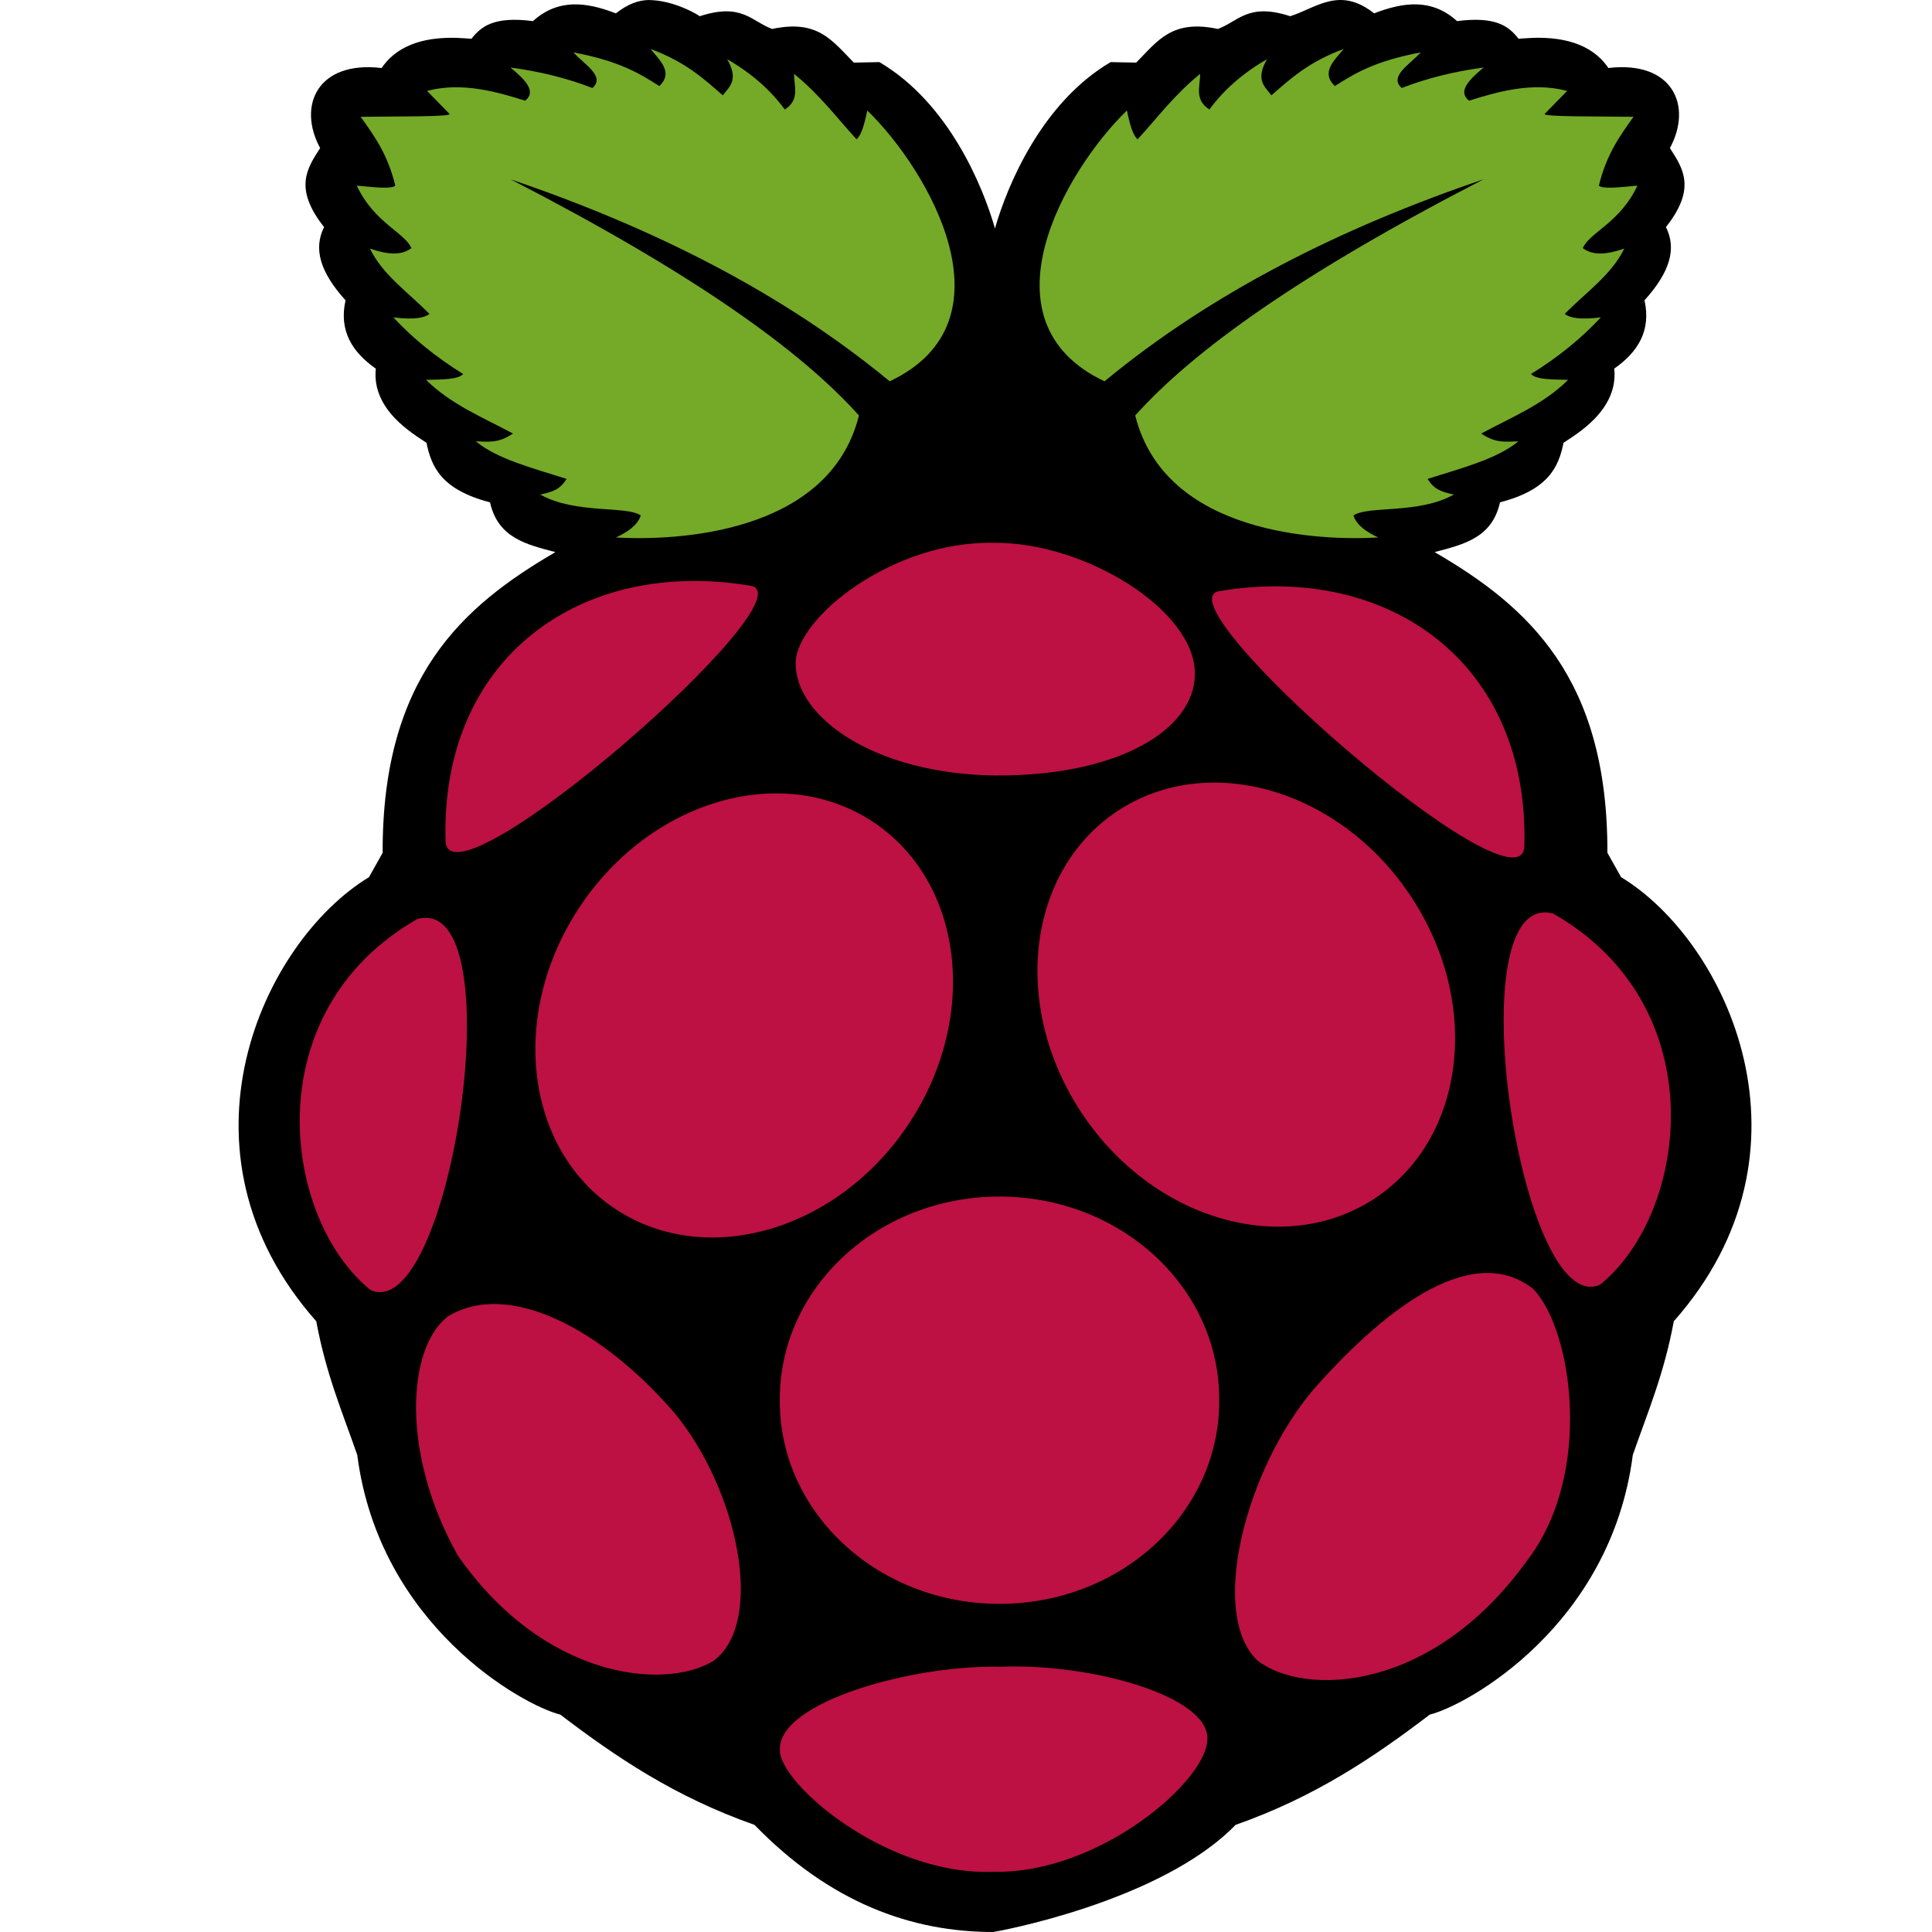 <svg width="512" height="512" viewBox="0 0 512 512" fill="none" xmlns="http://www.w3.org/2000/svg">
<g clip-path="url(#clip0_334_1010)">
<path d="M163.218 3.539C166.381 1.044 169.169 0.087 171.758 0.007C177.564 0.007 183.306 2.867 185.452 4.297C196.598 0.657 199.137 5.642 204.611 7.673C216.757 5.107 220.447 10.694 226.278 16.593L233.051 16.458C251.369 27.253 260.449 49.239 263.677 60.543C266.903 49.24 276.006 27.255 294.326 16.458L301.1 16.593C306.923 10.694 310.614 5.107 322.761 7.673C328.233 5.642 330.781 0.657 341.918 4.297C348.872 2.096 354.959 -3.722 364.159 3.537C371.906 0.549 379.418 -0.488 386.135 5.594C396.507 4.248 399.878 7.025 402.43 10.265C404.714 10.218 419.472 7.926 426.239 18.024C443.256 16.01 448.63 28.03 442.541 39.239L442.662 39.427C446.094 44.742 449.522 50.05 441.49 60.18C444.364 65.891 442.583 72.087 435.811 79.584C437.598 87.612 434.085 93.277 427.786 97.692C428.964 108.678 417.711 115.066 414.35 117.342C413.061 123.743 410.371 129.783 397.517 133.124C395.398 142.665 387.673 144.312 380.193 146.314C404.917 160.689 426.12 179.599 425.976 225.991L429.603 232.451C457.953 249.691 483.458 305.106 443.574 350.149C440.968 364.248 436.599 374.374 432.709 385.582C426.89 430.743 388.916 451.89 378.901 454.391C364.223 465.57 348.591 476.178 327.439 483.609C307.498 504.176 263.532 512 263.212 512C241.491 512.013 219.888 504.174 199.948 483.609C178.794 476.178 163.163 465.57 148.487 454.391C138.47 451.89 100.495 430.743 94.677 385.582C90.787 374.374 86.418 364.248 83.813 350.149C43.927 305.111 69.433 249.698 97.783 232.458L101.405 225.997C101.261 179.601 122.464 160.693 147.188 146.32C139.707 144.319 131.983 142.671 129.862 133.13C117.009 129.791 114.32 123.749 113.029 117.348C109.67 115.073 98.416 108.684 99.595 97.698C93.294 93.283 89.781 87.62 91.569 79.59C84.798 72.093 83.016 65.898 85.89 60.188C77.765 49.932 81.365 44.619 84.84 39.24C78.748 28.032 84.125 16.013 101.136 18.026C107.906 7.927 122.667 10.222 124.944 10.269C127.499 7.027 130.869 4.25 141.242 5.595C147.959 -0.486 155.471 0.552 163.218 3.539Z" fill="black"/>
<path d="M135.284 47.507C183.891 72.566 212.148 92.838 227.63 110.103C219.702 141.879 178.343 143.329 163.221 142.438C166.317 140.997 168.901 139.269 169.817 136.618C166.023 133.921 152.568 136.333 143.174 131.057C146.783 130.308 148.471 129.58 150.158 126.917C141.284 124.087 131.724 121.647 126.102 116.958C129.135 116.996 131.969 117.638 135.931 114.889C127.983 110.606 119.501 107.211 112.91 100.663C117.02 100.562 121.45 100.622 122.739 99.111C115.465 94.603 109.325 89.592 104.245 84.109C109.996 84.802 112.425 84.206 113.815 83.203C108.315 77.57 101.355 72.814 98.037 65.873C102.306 67.345 106.213 67.909 109.029 65.744C107.161 61.528 99.155 59.041 94.544 49.188C99.041 49.626 103.808 50.169 104.762 49.188C102.676 40.688 99.095 35.908 95.584 30.956C105.205 30.813 119.782 30.993 119.123 30.18L113.173 24.102C122.572 21.571 132.188 24.508 139.17 26.688C142.303 24.215 139.113 21.087 135.289 17.894C143.276 18.961 150.493 20.796 157.017 23.325C160.502 20.179 154.754 17.031 151.973 13.885C164.312 16.224 169.54 19.515 174.735 22.808C178.505 19.195 174.951 16.124 172.408 12.979C181.712 16.425 186.504 20.874 191.549 25.266C193.259 22.957 195.895 21.264 192.713 15.695C199.319 19.502 204.294 23.989 207.975 29.017C212.062 26.414 210.41 22.855 210.432 19.575C217.298 25.159 221.655 31.103 226.987 36.905C228.062 36.122 229.001 33.471 229.833 29.275C246.21 45.163 269.353 85.186 235.781 101.054C207.21 77.49 173.087 60.361 135.273 47.513L135.284 47.507Z" fill="#75A928"/>
<path d="M393.188 47.507C344.588 72.569 316.33 92.835 300.85 110.103C308.778 141.879 350.135 143.329 365.257 142.438C362.161 140.997 359.577 139.269 358.662 136.618C362.457 133.921 375.912 136.333 385.304 131.057C381.696 130.308 380.009 129.58 378.32 126.917C387.196 124.087 396.755 121.647 402.376 116.958C399.343 116.996 396.51 117.638 392.547 114.889C400.497 110.606 408.979 107.211 415.569 100.663C411.458 100.562 407.028 100.622 405.74 99.111C413.015 94.603 419.154 89.592 424.235 84.109C418.482 84.802 416.055 84.206 414.664 83.204C420.163 77.57 427.124 72.814 430.443 65.873C426.172 67.345 422.265 67.909 419.449 65.744C421.317 61.528 429.325 59.041 433.934 49.189C429.439 49.626 424.67 50.169 423.716 49.189C425.807 40.684 429.387 35.905 432.899 30.953C423.278 30.81 408.7 30.99 409.36 30.177L415.309 24.098C405.911 21.568 396.295 24.505 389.313 26.685C386.179 24.212 389.368 21.084 393.193 17.891C385.207 18.956 377.988 20.793 371.466 23.322C367.979 20.176 373.729 17.028 376.51 13.882C364.17 16.221 358.943 19.512 353.746 22.805C349.977 19.192 353.532 16.121 356.075 12.976C346.771 16.422 341.978 20.871 336.934 25.263C335.222 22.954 332.588 21.261 335.769 15.692C329.164 19.499 324.189 23.986 320.508 29.014C316.421 26.411 318.073 22.851 318.051 19.571C311.185 25.156 306.828 31.098 301.495 36.902C300.421 36.119 299.481 33.468 298.65 29.27C282.273 45.16 259.13 85.183 292.702 101.051C321.257 77.481 355.378 60.355 393.194 47.507H393.188Z" fill="#75A928"/>
<path d="M323.104 371.068C323.273 400.72 297.342 424.884 265.188 425.039C233.032 425.196 206.828 401.285 206.658 371.634C206.657 371.446 206.657 371.258 206.658 371.068C206.489 341.418 232.418 317.254 264.574 317.098C296.73 316.941 322.933 340.851 323.104 370.503V371.068Z" fill="#BC1142"/>
<path d="M231.189 217.698C255.314 233.505 259.663 269.332 240.902 297.72C222.141 326.109 187.376 336.311 163.251 320.505C139.127 304.698 134.779 268.872 153.538 240.484C172.299 212.095 207.064 201.893 231.189 217.698Z" fill="#BC1142"/>
<path d="M296.305 214.837C272.182 230.642 267.833 266.471 286.592 294.858C305.353 323.248 340.118 333.449 364.242 317.642C388.367 301.837 392.716 266.01 373.955 237.621C355.196 209.233 320.431 199.031 296.305 214.837Z" fill="#BC1142"/>
<path d="M110.616 243.54C136.662 236.558 119.41 351.295 98.217 341.88C74.905 323.131 67.397 268.22 110.616 243.54Z" fill="#BC1142"/>
<path d="M411.618 242.11C385.568 235.129 402.824 349.871 424.017 340.457C447.329 321.705 454.837 266.789 411.618 242.11Z" fill="#BC1142"/>
<path d="M323.12 156.666C368.07 149.076 405.472 175.782 403.962 224.523C402.484 243.21 306.56 159.449 323.12 156.666Z" fill="#BC1142"/>
<path d="M198.929 155.236C153.976 147.645 116.577 174.357 118.086 223.095C119.565 241.781 215.491 158.019 198.929 155.236Z" fill="#BC1142"/>
<path d="M263.498 143.869C236.67 143.171 210.923 163.779 210.861 175.734C210.787 190.258 232.072 205.13 263.682 205.508C295.96 205.738 316.557 193.603 316.661 178.614C316.78 161.631 287.304 143.606 263.498 143.868V143.869Z" fill="#BC1142"/>
<path d="M265.131 441.716C288.521 440.695 319.906 449.25 319.969 460.599C320.357 471.619 291.505 496.517 263.58 496.036C234.66 497.284 206.302 472.347 206.673 463.703C206.24 451.03 241.886 441.135 265.131 441.716Z" fill="#BC1142"/>
<path d="M178.741 374.459C195.394 394.521 202.987 429.769 189.089 440.16C175.941 448.093 144.012 444.826 121.319 412.223C106.013 384.866 107.985 357.028 118.732 348.85C134.802 339.061 159.631 352.284 178.743 374.459H178.741Z" fill="#BC1142"/>
<path d="M348.197 368.099C330.178 389.203 320.146 427.695 333.289 440.093C345.857 449.725 379.595 448.378 404.515 413.799C422.61 390.575 416.547 351.789 406.211 341.491C390.857 329.615 368.813 344.814 348.197 368.093V368.099Z" fill="#BC1142"/>
</g>
<defs>
<clipPath id="clip0_334_1010">
<rect width="512" height="512" fill="white"/>
</clipPath>
</defs>
</svg>

